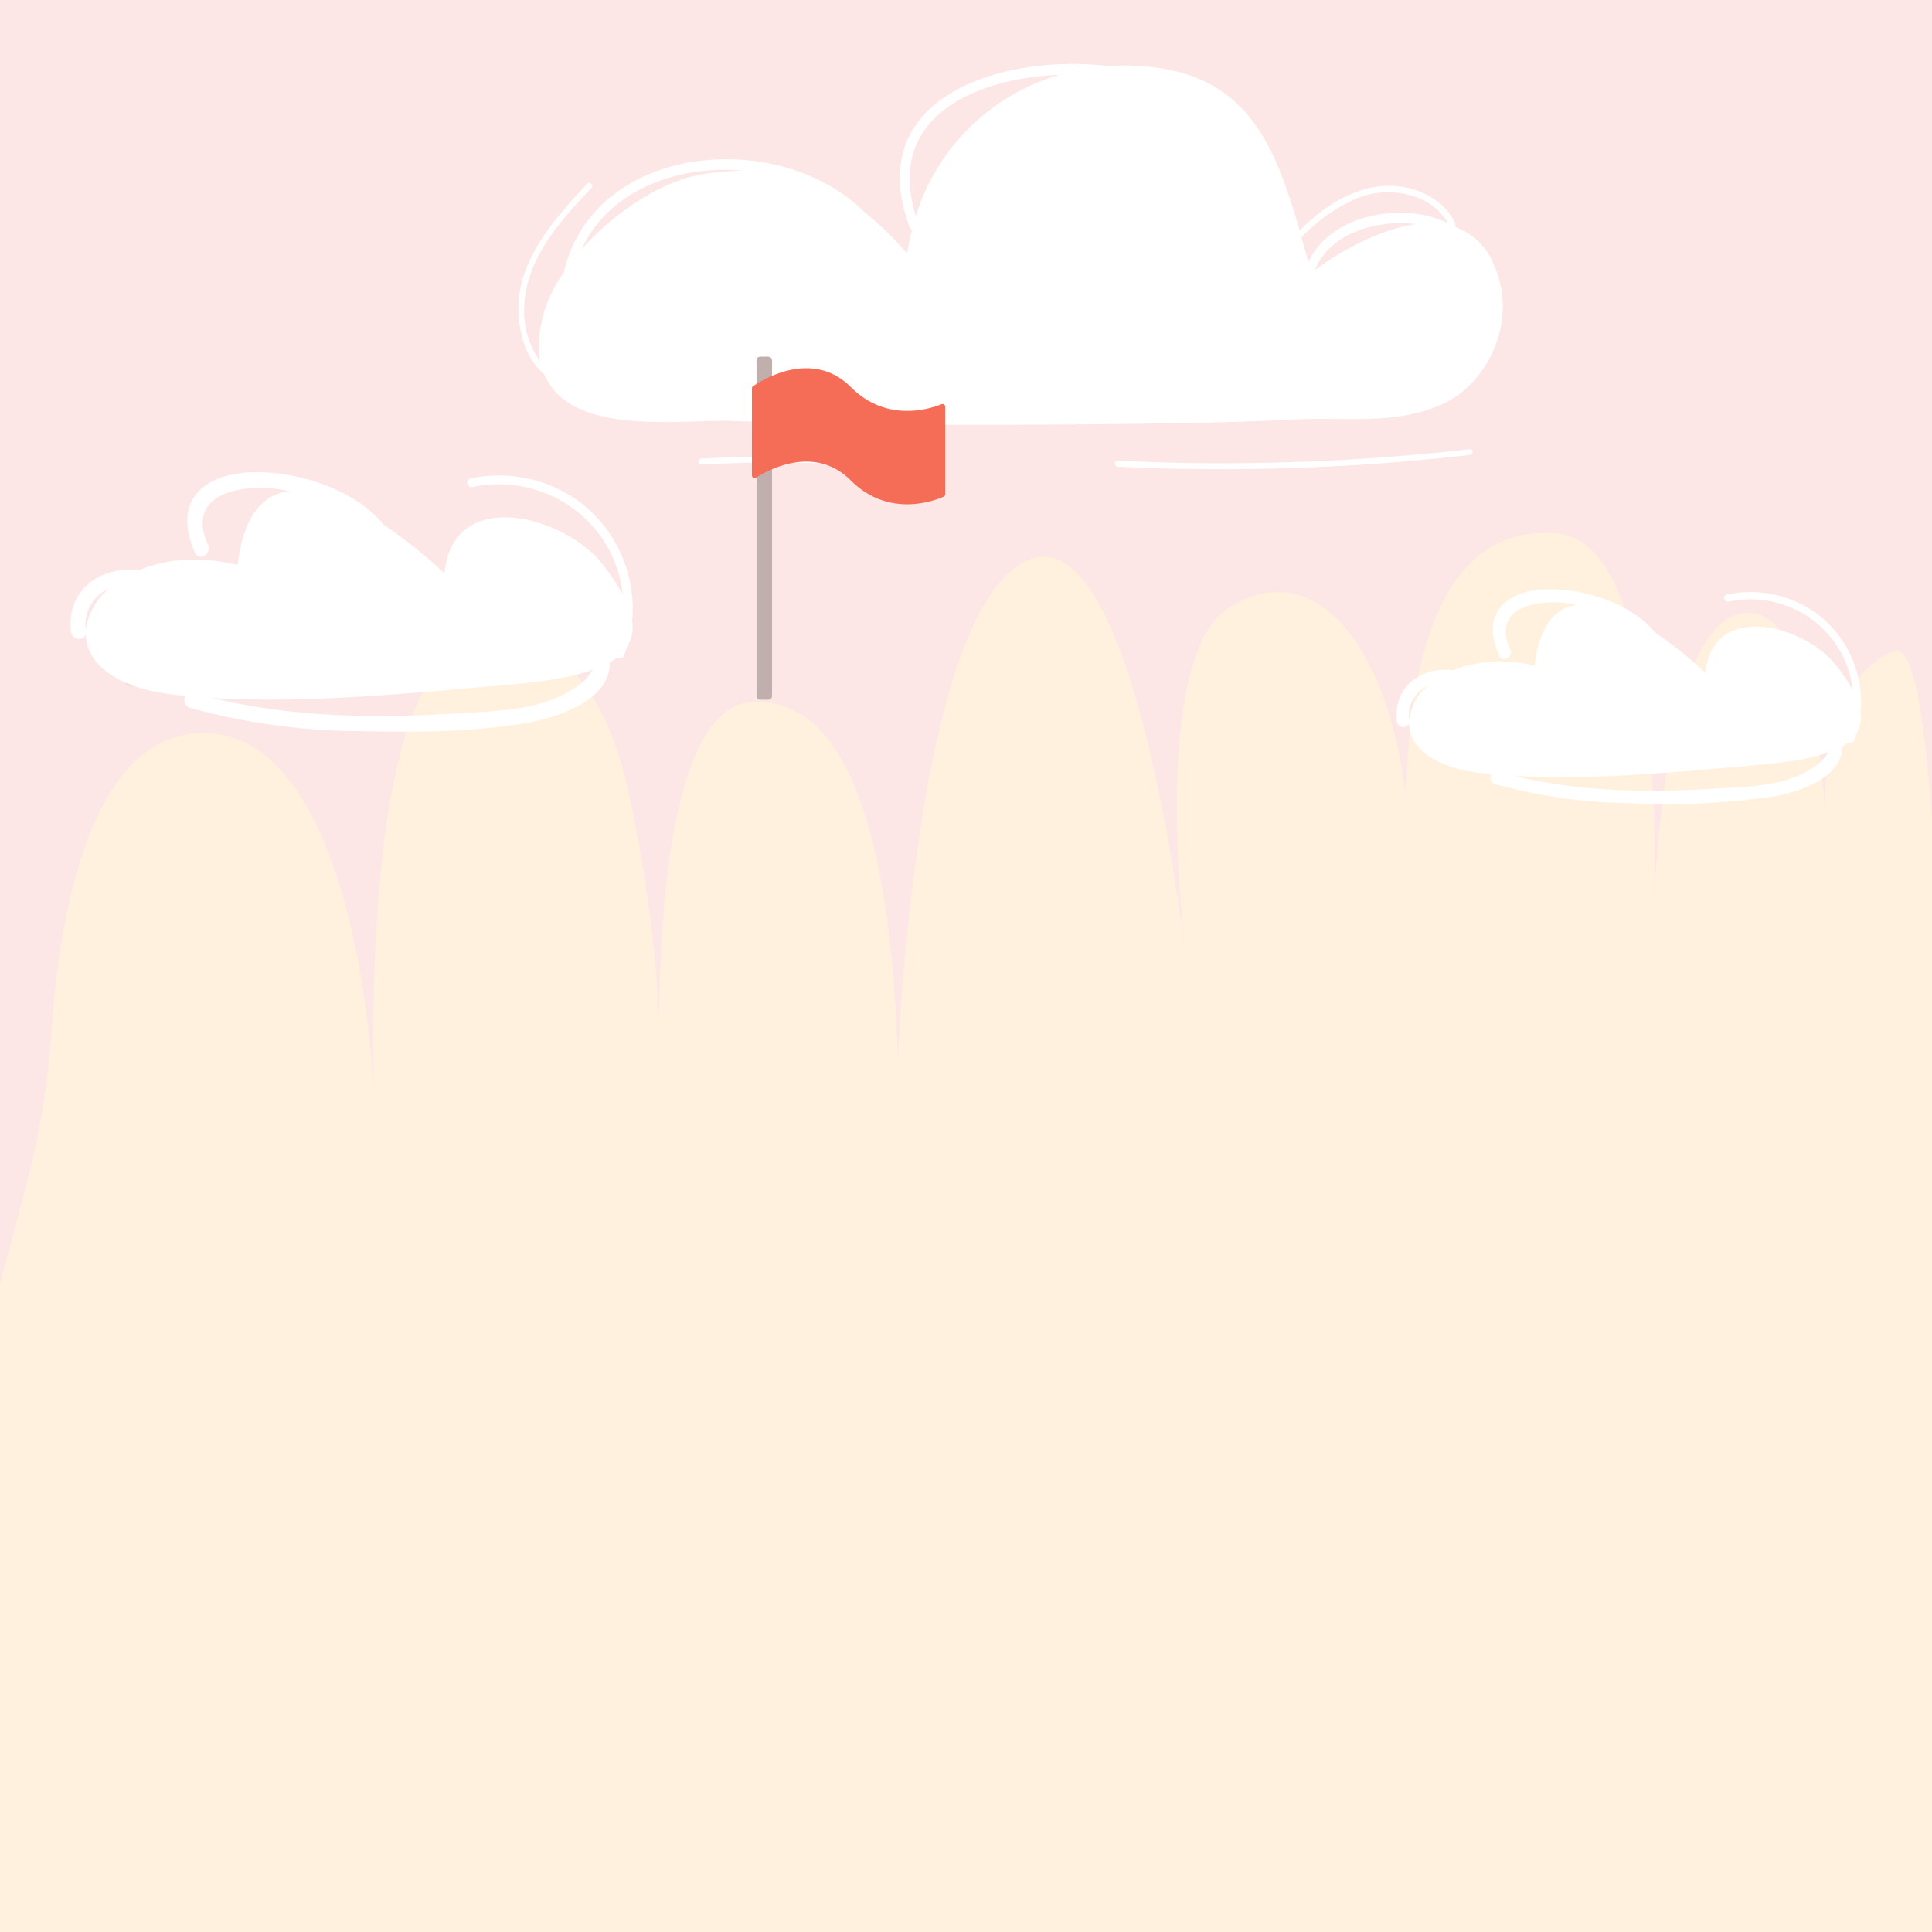 <svg xmlns="http://www.w3.org/2000/svg" xmlns:xlink="http://www.w3.org/1999/xlink" width="650" height="650" viewBox="0 0 650 650"><rect x="0" y="0" width="650" height="650" fill="#333333" stroke="none"/><defs><clipPath id="a"><rect width="650" height="650" fill="#fff" stroke="#707070" stroke-width="1"/></clipPath></defs><g transform="translate(-8970 17141)"><g transform="translate(8970 -17141)" clip-path="url(#a)"><rect width="650" height="650" fill="#fce7e6"/><path d="M235.612,618.369a272.616,272.616,0,0,0,5.891-41.035c2.225-33.853,11.61-100.041,50.992-100.041,52.911,0,57.488,121.91,57.488,121.91s-4.739-124.9,25.424-146.739c18.072-13.088,48.231-9.9,60.3,45.355s10.387,94.627,10.387,94.627S441.122,469.4,476.765,466.9c42.577-2.994,48.143,80.832,49.479,120.518,0,0,5.493-149.813,42.989-167.957s54.391,137.729,54.391,137.729S609.775,454.181,637,435.571c31.027-21.208,64.1,16.821,62.054,102.922,0,0-16.519-133.947,48.817-128.37,39.715,3.393,32.363,133.846,32.363,133.846s1.73-100.124,28.864-106.7S838.3,507.7,838.3,507.7s-3.622-46.828,22.925-57.995,13.4,432.5,13.4,432.5S729.333,929.442,592.25,914.561s-338.057,15.227-356.639,0C159.056,851.823,222.353,678.3,235.612,618.369Z" transform="translate(-224.131 -230.654)" fill="#fff1de"/><path d="M400.719,461.471a2.063,2.063,0,0,1-1.441-.78.438.438,0,1,1,.637-.6c.253.268.617.571.909.491.442-.122.788-1.044.877-1.447a.438.438,0,0,1,.854.19c-.041.184-.432,1.806-1.5,2.1A1.265,1.265,0,0,1,400.719,461.471Z" transform="translate(-356.793 -230.654)" fill="#e6d9cd"/><rect width="177.737" height="650" rx="56" fill="none"/></g><g transform="translate(9144.414 -17119.492)"><path d="M525.394,399.243c-15.862,6.807-31.828,4.065-48.6,4.881-12.617.609-25.218,1.015-37.723,1.218-50.941.814-101.27,1.019-152.619-.712-16.679-.5-53.891,5.3-62.636-15.557a24.866,24.866,0,0,1-6.611-9.76,36.694,36.694,0,0,1,1.119-27.454c4.483-10.374,12.2-18.813,19.827-26.946.917-1.017,2.324.516,1.424,1.423a154.783,154.783,0,0,0-12,13.726C221.778,347.79,217.1,356.839,217,366.7a28.648,28.648,0,0,0,5.388,17.895,24.856,24.856,0,0,1-.509-4.881,43.751,43.751,0,0,1,8.441-25.013c10.066-43.829,72.7-48.808,101.171-20.336A107.72,107.72,0,0,1,345.831,348.3c.407-2.748,1.017-5.394,1.626-7.934a2.13,2.13,0,0,1-.814-1.017c-16.37-44.437,32.54-58.366,67.005-54.095a76.086,76.086,0,0,1,15.149.4c31.93,3.865,40.977,26.741,49.112,54.909a68.864,68.864,0,0,1,8.235-7.117c7.32-5.188,16.065-8.846,25.114-7.728,7.729.913,15.457,4.98,18.913,12.3a1.086,1.086,0,0,1-.1,1.118,2.146,2.146,0,0,0,.609.407,21.914,21.914,0,0,1,12.507,12.4C551.625,370.649,541.46,392.317,525.394,399.243ZM290.611,320.421c-22.066-1.934-45.045,6.506-54.3,26.436,11.389-12.914,27.351-22.777,39.553-25.013A86.712,86.712,0,0,1,290.611,320.421Zm58.16,15.251a71.281,71.281,0,0,1,48.3-47.479C368.494,289.309,338.4,302.635,348.771,335.672Zm168.184,2.745a42.106,42.106,0,0,0-4.981-.307c-11.389-.106-24.709,4.781-28.887,15.762,8.444-6.3,21.663-13.731,33.869-15.456Zm10.769-.41a18.893,18.893,0,0,0-7.934-7.523,27.56,27.56,0,0,0-22.67-.711,56.8,56.8,0,0,0-18.609,13.115c.814,2.745,1.526,5.491,2.34,8.235,5.289-11.389,19.015-16.879,31.725-16.474a36.465,36.465,0,0,1,15.149,3.358Z" transform="translate(-215.065 -284.52)" fill="#fff"/><path d="M342.469,390.315a450.462,450.462,0,0,0-61.924-3.154c-5.795.1-11.691.305-17.488.609-1.328.1-1.328,2.135,0,2.04a451.385,451.385,0,0,1,62.026.814c5.8.507,11.591,1.017,17.489,1.729C343.792,392.543,343.792,390.515,342.469,390.315Z" transform="translate(-201.542 -255.005)" fill="#fff"/><path d="M490.318,385.173A736.725,736.725,0,0,1,398,389.849c-8.745-.1-17.387-.4-26.132-.814-1.328-.1-1.328,1.932,0,2.041a737.879,737.879,0,0,0,92.426-1.423c8.643-.712,17.387-1.526,26.029-2.542C491.537,387,491.537,384.971,490.318,385.173Z" transform="translate(-170.231 -255.56)" fill="#fff"/><path d="M401.644,305.327a61.174,61.174,0,0,0-34.978,1.118c-1.218.4-.71,2.339.509,1.93a58.21,58.21,0,0,1,33.867-1.118,1.012,1.012,0,0,0,.609-1.93Z" transform="translate(-171.643 -279.116)" fill="#fff"/></g><path d="M320.4,575.259a43.686,43.686,0,0,1,27.518-1.494c1.617-13.82,7.094-19.553,14.191-20.545l-1.872-.377c-10.332-1.745-27.142.623-20.542,15.311,1.12,2.492-2.489,4.731-3.621,2.241-2.743-6.1-3.621-13.2,1.868-17.928,5.477-4.606,13.57-4.855,20.294-4.234,10.087,1,23.286,5.609,30.253,14.326a129.842,129.842,0,0,1,16.934,13.572c2.239-24.284,32.993-16.188,43.692-2.863a53.21,53.21,0,0,1,5.852,8.717,33.885,33.885,0,0,0-3.621-12.07,34.519,34.519,0,0,0-22.03-17.435,34.972,34.972,0,0,0-16.062-.372c-1.494.372-2.239-1.993-.623-2.366a38.044,38.044,0,0,1,29.634,5.975,37.126,37.126,0,0,1,15.19,25.649,34.273,34.273,0,0,1,.126,7.966,10.084,10.084,0,0,1-1.374,7.1,19.712,19.712,0,0,1-.869,2.489,1.389,1.389,0,0,1-1.825.725h0a1.627,1.627,0,0,1-.169-.089,18.508,18.508,0,0,1-1.991,1.371,9.276,9.276,0,0,1-.126,1.869c-1.494,9.468-15.69,13.7-23.156,14.939a250.6,250.6,0,0,1-47.313,2.241,180.57,180.57,0,0,1-46.188-6.477,2.234,2.234,0,0,1-1.379-2.845h0a2.254,2.254,0,0,1,.256-.514c-1-.126-1.992-.126-2.989-.242-17.428-1.991-24.65-9.214-24.774-16.805a2.151,2.151,0,0,1-4.1-.748C300.23,580.238,310.564,573.887,320.4,575.259Zm89.518,39.716c10.838-.623,22.411-.872,31.748-6.973a15.039,15.039,0,0,0,4.98-5.106c-8.207,2.989-19.794,3.863-29.88,4.734-24.031,2.117-50.921,4.606-75.824,3.111,22.411,5.485,46.068,5.729,68.976,4.234ZM305.711,591.815a18.175,18.175,0,0,1,6.351-11.455,11.018,11.018,0,0,0-6.351,11.457Z" transform="translate(9138.372 -17490.723)" fill="#fff"/><g transform="translate(9222.975 -17020.996)"><rect width="5.224" height="115.392" rx="1.212" transform="translate(1.548)" fill="#c0afac"/><path d="M465.956,427.061v10.968a.9.9,0,0,1-.528.826c-3.029,1.349-18.489,7.287-31.253-5.476-11.922-11.924-27.231-3.848-31.858-.931a.906.906,0,0,1-1.249-.289.92.92,0,0,1-.138-.484V402.438a.892.892,0,0,1,.387-.744c2.768-1.91,19.832-12.75,32.857.274,11.96,11.96,26.285,7.5,30.536,5.78a.906.906,0,0,1,1.245.841v18.471" transform="translate(-400.93 -391.76)" fill="#f56d56"/></g><path d="M723.783,373.536c8.889-3.767,20.339-4.972,33.3-1.808,1.96-16.723,8.587-23.657,17.175-24.859l-2.266-.458c-12.5-2.111-32.844.753-24.859,18.531,1.356,3.013-3.013,5.724-4.369,2.711-3.321-7.383-4.369-15.971,2.259-21.695,6.629-5.575,16.423-5.875,24.557-5.123,12.207,1.213,28.181,6.788,36.612,17.334a156.892,156.892,0,0,1,20.489,16.423c2.711-29.384,39.924-19.589,52.88-3.464a64.44,64.44,0,0,1,7.081,10.547,41.085,41.085,0,0,0-4.369-14.61,41.748,41.748,0,0,0-26.659-21.1,42.311,42.311,0,0,0-19.436-.452c-1.807.452-2.712-2.411-.753-2.863a46.029,46.029,0,0,1,35.86,7.232,44.922,44.922,0,0,1,18.38,31.037,41.212,41.212,0,0,1,.151,9.641,12.2,12.2,0,0,1-1.66,8.588,23.713,23.713,0,0,1-1.053,3.013,1.675,1.675,0,0,1-2.207.86,1.886,1.886,0,0,1-.2-.106,23.322,23.322,0,0,1-2.411,1.66,11.362,11.362,0,0,1-.152,2.26c-1.807,11.455-18.984,16.572-28.023,18.079-18.681,3.164-38.417,3.164-57.25,2.711a218.559,218.559,0,0,1-55.895-7.837,2.712,2.712,0,0,1-1.35-4.068c-1.205-.151-2.411-.151-3.616-.3-21.092-2.411-29.832-11.149-29.981-20.339-.6,2.26-4.669,2.108-4.972-.9C699.376,379.566,711.88,371.876,723.783,373.536ZM832.108,421.6c13.115-.753,27.119-1.055,38.417-8.437a18.2,18.2,0,0,0,6.027-6.177c-9.945,3.616-23.955,4.671-36.159,5.727-29.077,2.561-61.62,5.575-91.751,3.767,27.119,6.641,55.743,6.931,83.464,5.123Zm-126.1-28.023a22,22,0,0,1,7.683-13.861A13.338,13.338,0,0,0,706,393.574Z" transform="translate(8292.852 -17322.664)" fill="#fff"/></g></svg>
